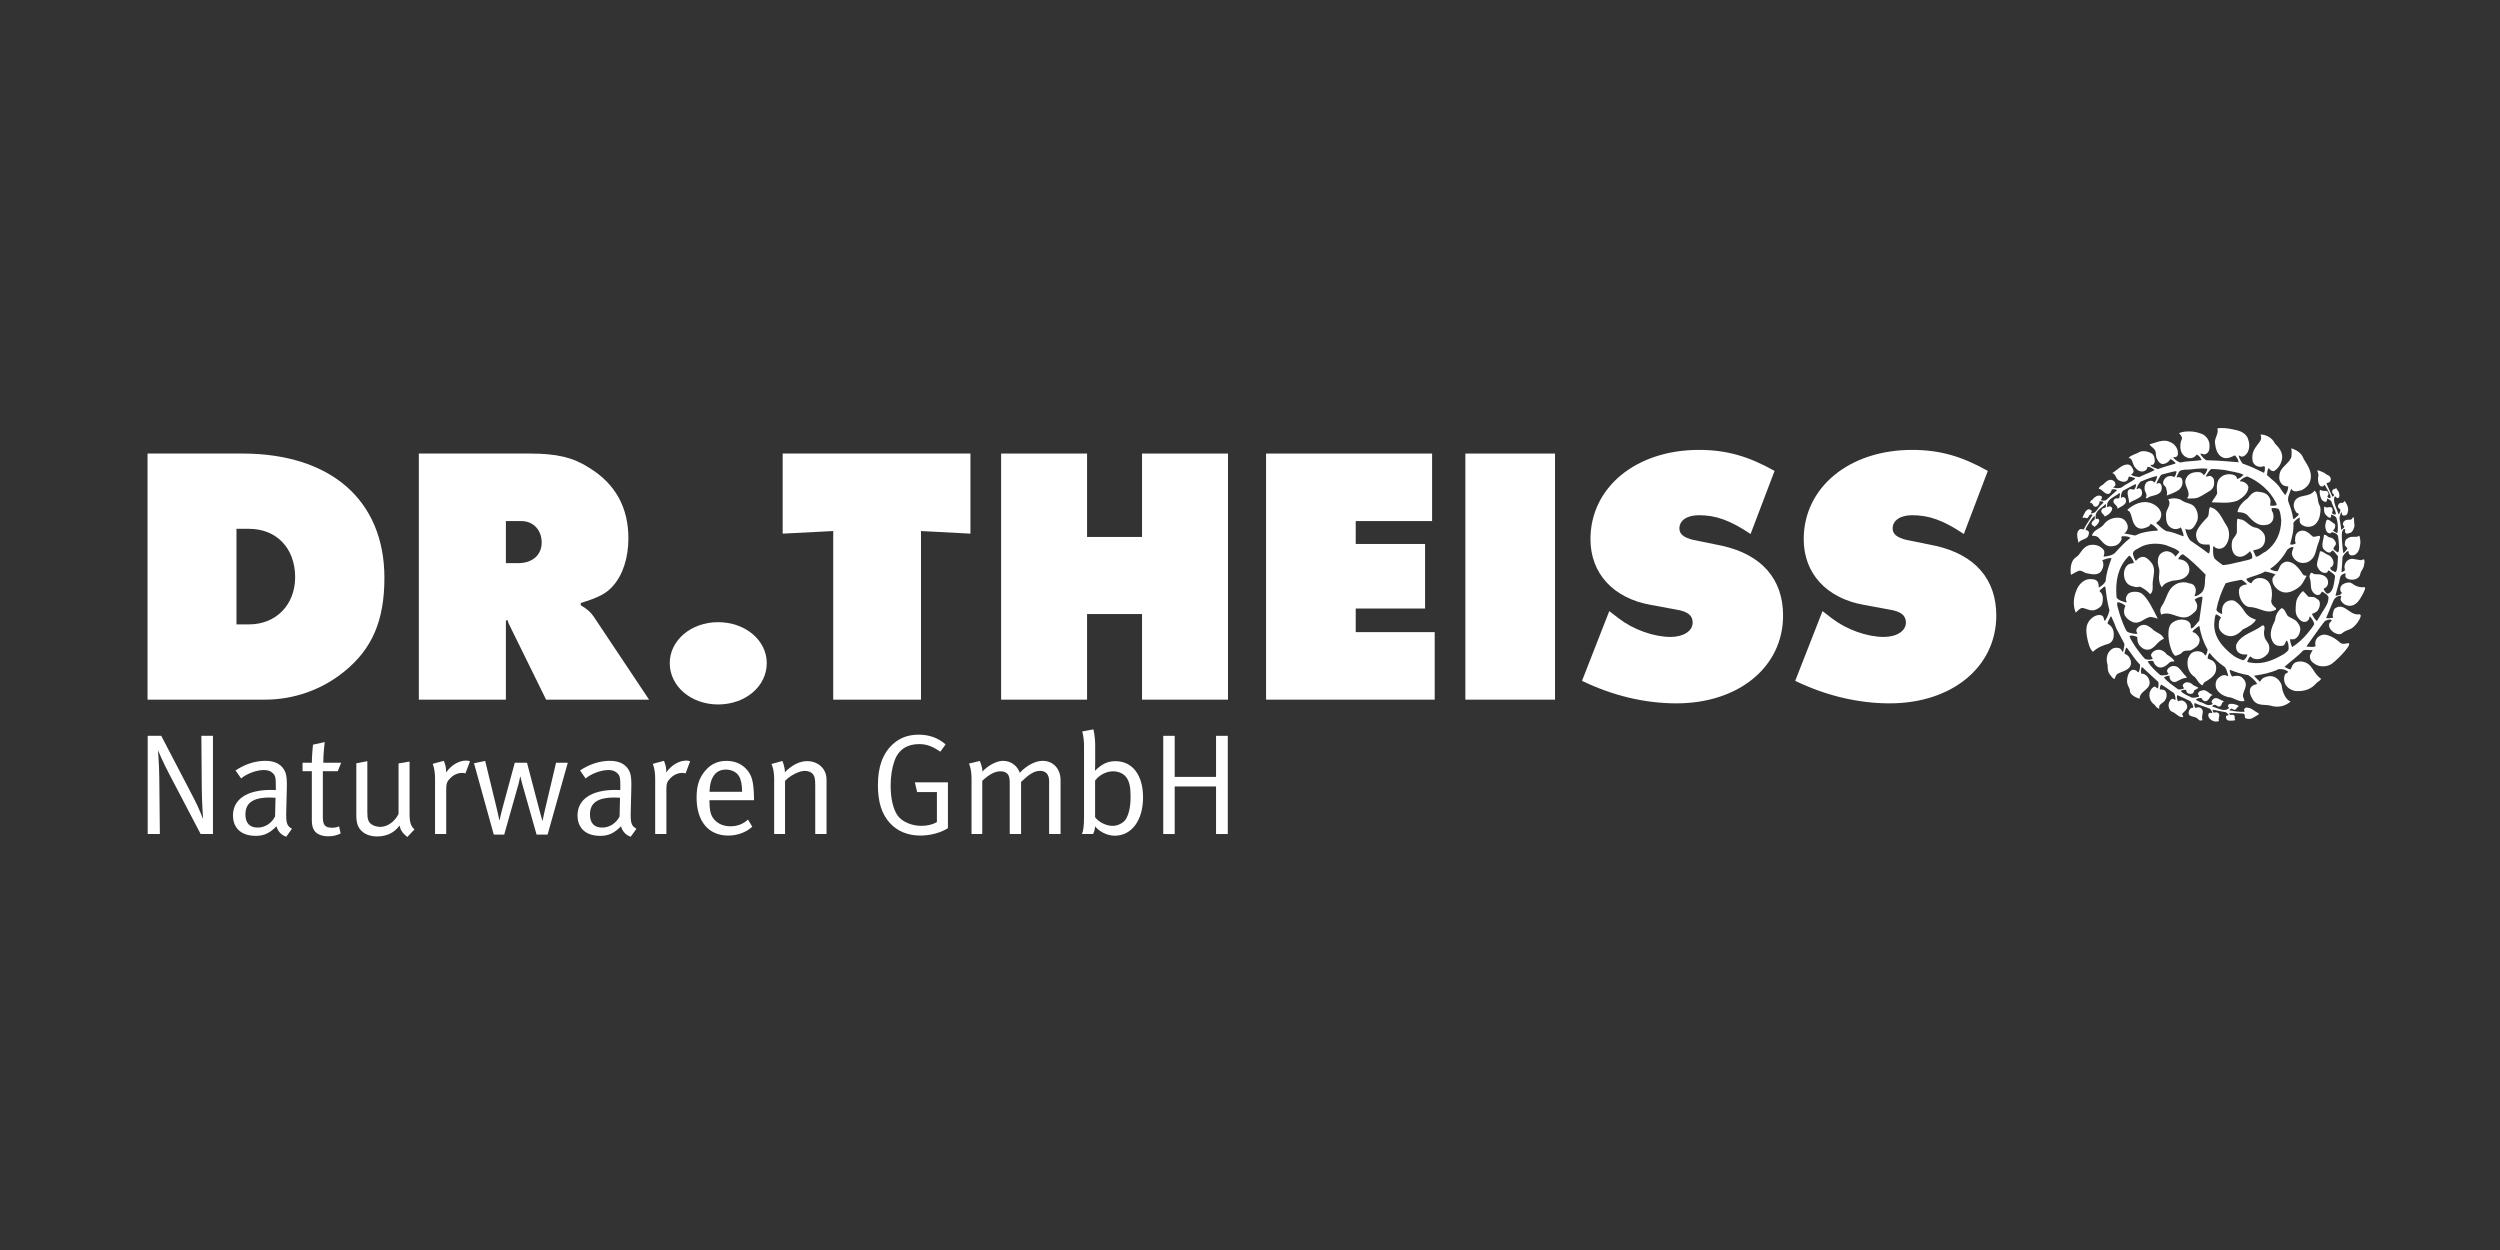 <?xml version="1.0" encoding="UTF-8" standalone="no"?>
<!DOCTYPE svg PUBLIC "-//W3C//DTD SVG 1.1//EN" "http://www.w3.org/Graphics/SVG/1.1/DTD/svg11.dtd">
<svg width="100%" height="100%" viewBox="0 0 300 150" version="1.1" xmlns="http://www.w3.org/2000/svg" xmlns:xlink="http://www.w3.org/1999/xlink" xml:space="preserve" xmlns:serif="http://www.serif.com/" style="fill-rule:evenodd;clip-rule:evenodd;stroke-linejoin:round;stroke-miterlimit:2;">
    <rect x="0" y="0" width="300" height="150" fill="#333333" stroke="none"/>
    <g transform="matrix(1.385,0,0,1.385,-2090.26,-2589.9)">
        <g transform="matrix(4.167,0,0,4.167,0,0)">
            <path d="M365.25,463.303L367.69,463.303C368.296,463.303 368.879,463.096 369.347,462.713C369.922,462.245 370.175,461.654 370.175,460.772C370.175,459.161 369.063,458.186 367.222,458.186L365.25,458.186L365.25,463.303ZM367.099,461.738L367.099,459.751L367.36,459.751C367.935,459.751 368.319,460.158 368.319,460.756C368.319,461.332 367.92,461.738 367.36,461.738L367.099,461.738Z" style="fill:white;fill-rule:nonzero;"/>
        </g>
        <g transform="matrix(4.167,0,0,4.167,0,0)">
            <path d="M370.891,463.303L372.701,463.303L372.701,461.662L372.732,461.646C372.755,461.715 372.762,461.731 372.801,461.807L373.537,463.303L375.678,463.303L374.527,461.577C374.465,461.485 374.404,461.431 374.258,461.339L374.258,461.293C374.611,461.186 374.795,461.094 374.926,460.94C375.133,460.71 375.248,460.35 375.248,459.951C375.248,459.306 374.979,458.815 374.427,458.478C374.09,458.263 373.752,458.186 373.2,458.186L370.891,458.186L370.891,463.303ZM372.701,460.465L372.701,459.59L373.023,459.59C373.269,459.59 373.445,459.774 373.445,460.035C373.445,460.296 373.253,460.465 372.954,460.465L372.701,460.465Z" style="fill:white;fill-rule:nonzero;"/>
        </g>
        <g transform="matrix(4.167,0,0,4.167,0,0)">
            <path d="M377.113,461.692C376.553,461.692 376.108,462.068 376.108,462.544C376.108,463.027 376.553,463.403 377.113,463.403C377.68,463.403 378.125,463.027 378.125,462.544C378.125,462.068 377.68,461.692 377.113,461.692Z" style="fill:white;fill-rule:nonzero;"/>
        </g>
        <g transform="matrix(4.167,0,0,4.167,0,0)">
            <path d="M379.507,463.303L381.332,463.303L381.332,459.797L382.36,459.851L382.36,458.186L378.456,458.186L378.456,459.851L379.507,459.797L379.507,463.303Z" style="fill:white;fill-rule:nonzero;"/>
        </g>
        <g transform="matrix(4.167,0,0,4.167,0,0)">
            <path d="M382.998,463.303L384.785,463.303L384.785,461.523L385.928,461.523L385.928,463.303L387.715,463.303L387.715,458.186L385.928,458.186L385.928,459.92L384.785,459.92L384.785,458.186L382.998,458.186L382.998,463.303Z" style="fill:white;fill-rule:nonzero;"/>
        </g>
        <g transform="matrix(4.167,0,0,4.167,0,0)">
            <path d="M388.507,463.303L392.013,463.303L392.013,461.899L390.371,461.899L390.371,461.408L391.813,461.408L391.813,460.066L390.371,460.066L390.371,459.59L391.959,459.59L391.959,458.186L388.507,458.186L388.507,463.303Z" style="fill:white;fill-rule:nonzero;"/>
        </g>
        <g transform="matrix(4.167,0,0,4.167,0,0)">
            <rect x="392.651" y="458.186" width="1.864" height="5.117" style="fill:white;fill-rule:nonzero;"/>
        </g>
        <g transform="matrix(4.167,0,0,4.167,0,0)">
            <path d="M395.076,462.912C395.712,463.219 396.38,463.38 397.039,463.38C398.336,463.38 399.257,462.62 399.257,461.554C399.257,460.795 398.811,460.288 397.991,460.104L397.392,459.982C397.193,459.936 397.101,459.859 397.101,459.744C397.101,459.575 397.262,459.468 397.507,459.468C397.86,459.468 398.159,459.575 398.581,459.859L399.08,458.547C398.535,458.24 398.075,458.11 397.507,458.11C396.196,458.11 395.252,458.892 395.252,459.966C395.252,460.68 395.728,461.194 396.503,461.332L397.039,461.431C397.277,461.47 397.377,461.554 397.377,461.7C397.377,461.876 397.185,461.999 396.917,461.999C396.571,461.999 396.142,461.846 395.843,461.616L395.643,461.462L395.076,462.912Z" style="fill:white;fill-rule:nonzero;"/>
        </g>
        <g transform="matrix(4.167,0,0,4.167,0,0)">
            <path d="M399.509,462.912C400.146,463.219 400.814,463.38 401.473,463.38C402.77,463.38 403.69,462.62 403.69,461.554C403.69,460.795 403.245,460.288 402.425,460.104L401.826,459.982C401.627,459.936 401.535,459.859 401.535,459.744C401.535,459.575 401.696,459.468 401.941,459.468C402.294,459.468 402.593,459.575 403.015,459.859L403.514,458.547C402.969,458.24 402.509,458.11 401.941,458.11C400.629,458.11 399.686,458.892 399.686,459.966C399.686,460.68 400.161,461.194 400.936,461.332L401.473,461.431C401.711,461.47 401.811,461.554 401.811,461.7C401.811,461.876 401.619,461.999 401.35,461.999C401.005,461.999 400.576,461.846 400.277,461.616L400.077,461.462L399.509,462.912Z" style="fill:white;fill-rule:nonzero;"/>
        </g>
        <g transform="matrix(4.167,0,0,4.167,0,0)">
            <path d="M411.258,460.694C411.247,460.764 411.168,460.807 411.099,460.808C411.041,460.81 410.979,460.8 410.951,460.749C410.935,460.72 410.982,460.664 410.925,460.682C410.824,460.712 410.837,460.797 410.818,460.864C410.788,460.971 410.766,461.042 410.745,461.132C410.739,461.158 410.792,461.132 410.814,461.129C410.839,461.125 410.859,461.113 410.872,461.087C410.879,461.071 410.852,461.06 410.847,461.044C410.832,460.998 410.847,460.935 410.898,460.904C410.936,460.88 410.977,460.869 411.024,460.867C411.077,460.865 411.116,460.914 411.163,460.935C411.213,460.957 411.279,460.973 411.336,460.964C411.395,460.955 411.324,461.084 411.296,461.134C411.246,461.224 411.183,461.332 411.071,461.349C410.981,461.363 410.901,461.32 410.856,461.243C410.841,461.217 410.856,461.19 410.861,461.164C410.871,461.112 410.739,461.166 410.717,461.217C410.704,461.222 410.606,461.475 410.551,461.599C410.542,461.619 410.577,461.605 410.589,461.612L410.691,461.6C410.703,461.579 410.676,461.566 410.683,461.543C410.7,461.487 410.693,461.429 410.745,461.397C410.933,461.285 411.036,461.555 411.23,461.529C411.338,461.515 411.187,461.755 411.081,461.819C411.021,461.855 410.946,461.865 410.889,461.917C410.829,461.972 410.729,461.928 410.674,461.879C410.625,461.836 410.599,461.784 410.613,461.723C410.619,461.698 410.651,461.685 410.66,461.663C410.679,461.614 410.543,461.643 410.513,461.68C410.423,461.792 410.264,462.025 410.139,462.195L410.171,462.203C410.225,462.202 410.282,462.217 410.329,462.191C410.319,462.15 410.319,462.096 410.338,462.058C410.379,461.975 410.478,461.931 410.575,461.961C410.675,461.991 410.762,462.047 410.842,462.12C410.876,462.151 410.936,462.144 410.984,462.132C411.149,462.091 410.816,462.446 410.669,462.555C410.576,462.624 410.41,462.63 410.315,462.562C410.258,462.522 410.216,462.496 410.211,462.408C410.208,462.35 410.258,462.309 410.267,462.271C410.199,462.283 410.128,462.252 410.067,462.283C409.955,462.408 409.802,462.512 409.683,462.621C409.723,462.645 409.764,462.666 409.811,462.676C409.835,462.621 409.854,462.548 409.922,462.524C410.027,462.487 410.15,462.519 410.225,462.607C410.296,462.692 410.331,462.793 410.443,462.869C410.421,462.919 410.366,462.929 410.333,462.973C410.232,463.087 410.093,463.132 409.937,463.125C409.841,463.121 409.738,463.065 409.693,462.968C409.667,462.912 409.667,462.832 409.693,462.777C409.71,462.749 409.75,462.754 409.759,462.721C409.704,462.678 409.636,462.661 409.561,462.669C409.404,462.744 409.229,462.78 409.05,462.805C409.083,462.851 409.13,462.888 409.171,462.931C409.19,462.907 409.208,462.877 409.236,462.855C409.302,462.818 409.392,462.799 409.466,462.829C409.554,462.864 409.622,462.954 409.631,463.047C409.639,463.134 409.706,463.308 409.809,463.342C409.709,463.432 409.567,463.47 409.428,463.437C409.298,463.387 409.118,463.459 409.021,463.295C408.983,463.232 408.948,463.163 408.967,463.084C408.976,463.044 409.01,463.014 409.047,462.999C409.067,462.987 409.092,462.988 409.113,462.978C409.078,462.902 408.996,462.841 408.929,462.793C408.797,462.772 408.672,462.734 408.551,462.683C408.541,462.695 408.542,462.716 408.549,462.728C408.563,462.76 408.568,462.796 408.596,462.822C408.659,462.803 408.74,462.798 408.794,462.836C408.854,462.886 408.894,462.954 408.873,463.033C408.861,463.103 408.813,463.162 408.82,463.233L408.851,463.331C408.719,463.363 408.632,463.252 408.509,463.25C408.416,463.226 408.321,463.174 408.27,463.082C408.239,463.018 408.244,462.924 408.291,462.87C408.334,462.825 408.383,462.786 408.451,462.794C408.473,462.796 408.497,462.822 408.513,462.806C408.492,462.742 408.485,462.675 408.437,462.621C408.319,462.543 408.211,462.442 408.125,462.33C408.097,462.363 408.085,462.404 408.085,462.449C408.121,462.468 408.163,462.474 408.196,462.501C408.257,462.548 408.272,462.623 408.258,462.699C408.237,462.812 408.115,462.885 408.023,462.938C408.001,462.951 407.979,463.006 407.979,463.006C407.899,462.976 407.872,462.886 407.815,462.832C407.686,462.749 407.646,462.602 407.674,462.455C407.699,462.399 407.728,462.335 407.792,462.312C407.858,462.285 407.946,462.293 408,462.34C408.021,462.352 408.016,462.382 408.042,462.385C408.071,462.351 408.076,462.307 408.085,462.266C408,462.115 407.941,461.952 407.915,461.777C407.903,461.765 407.893,461.782 407.882,461.786C407.844,461.819 407.799,461.839 407.771,461.883C407.773,461.912 407.815,461.904 407.832,461.923C407.886,461.969 407.936,462.027 407.913,462.101C407.901,462.186 407.815,462.231 407.749,462.271C407.692,462.297 407.612,462.266 407.563,462.312C407.525,462.363 407.47,462.373 407.418,462.392C407.385,462.384 407.373,462.349 407.355,462.325C407.277,462.163 407.239,461.906 407.296,461.772C407.336,461.68 407.466,461.636 407.544,461.638C407.612,461.64 407.697,461.657 407.728,461.735L407.738,461.819C407.759,461.829 407.776,461.805 407.794,461.794L407.91,461.661C407.929,461.514 407.95,461.368 407.972,461.224C407.971,461.203 407.988,461.17 407.965,461.16C407.908,461.169 407.854,461.19 407.813,461.224C407.846,461.273 407.88,461.326 407.863,461.391C407.861,461.453 407.802,461.491 407.759,461.528C407.541,461.715 407.347,461.434 407.118,461.534C407.09,461.469 407.096,461.405 407.126,461.364C407.24,461.211 407.239,460.987 407.451,460.89C407.523,460.857 407.626,460.852 407.699,460.885C407.733,460.886 407.764,460.897 407.792,460.919C407.856,460.985 407.846,461.073 407.809,461.148C407.872,461.155 407.924,461.108 407.969,461.068C408.05,460.963 408.017,460.826 408.043,460.704C407.894,460.554 407.74,460.399 407.574,460.281C407.522,460.287 407.487,460.339 407.473,460.384C407.561,460.384 407.652,460.425 407.686,460.51C407.714,460.574 407.711,460.659 407.664,460.713C407.588,460.81 407.471,460.817 407.359,460.829C407.274,460.852 407.177,460.881 407.134,460.968C407.097,460.924 407.082,460.867 407.075,460.808C407.064,460.72 407.101,460.633 407.066,460.547C407.04,460.458 407.038,460.347 407.099,460.275C407.151,460.229 407.22,460.2 407.29,460.228C407.343,460.243 407.388,460.285 407.416,460.328L407.497,460.235C407.48,460.2 407.439,460.19 407.409,460.167L407.22,460.091C407.052,460.042 406.832,460.048 406.683,460.134C406.629,460.174 406.508,460.198 406.536,460.295C406.551,460.337 406.562,460.384 406.593,460.417C406.638,460.361 406.702,460.321 406.776,460.339C406.834,460.361 406.884,460.415 406.922,460.465C407.018,460.592 406.943,460.756 406.941,460.898C406.943,460.99 406.951,461.063 406.889,461.11C406.834,461.044 406.759,460.994 406.686,460.957C406.65,460.949 406.633,460.972 406.584,460.961C406.47,460.935 406.419,460.916 406.374,460.826C406.333,460.741 406.335,460.634 406.376,460.56C406.423,460.476 406.477,460.472 406.544,460.465C406.557,460.446 406.539,460.424 406.532,460.405C406.515,460.372 406.494,460.337 406.465,460.311L406.449,460.313C406.217,460.54 406.161,460.852 406.191,461.179C406.239,461.247 406.319,461.259 406.39,461.283C406.416,461.264 406.378,461.24 406.385,461.214C406.385,461.174 406.402,461.139 406.426,461.108C406.472,461.051 406.637,461.039 406.718,461.099C406.836,461.189 406.955,461.43 407.047,461.619C407.047,461.619 406.901,461.566 406.865,461.59C406.752,461.623 406.659,461.741 406.53,461.69C406.45,461.659 406.354,461.585 406.347,461.493C406.343,461.444 406.354,461.394 406.376,461.351C406.328,461.311 406.272,461.281 406.21,461.276C406.199,461.3 406.201,461.335 406.208,461.359C406.257,461.54 406.312,461.718 406.401,461.881C406.444,461.914 406.496,461.921 406.548,461.931C406.574,461.93 406.603,461.943 406.626,461.928C406.61,461.904 406.595,461.876 406.605,461.848C406.624,461.798 406.683,461.755 406.74,461.748C406.816,461.738 406.903,461.8 406.969,461.865C407.031,461.912 407.147,461.945 407.175,462.039C407.035,462.079 406.981,462.269 406.827,462.264C406.754,462.261 406.695,462.215 406.655,462.156C406.625,462.111 406.622,462.051 406.621,462.001C406.572,461.98 406.513,461.957 406.458,461.98C406.485,462.063 406.543,462.134 406.588,462.212C406.65,462.295 406.711,462.385 406.787,462.46C406.83,462.472 406.905,462.482 406.943,462.451C406.934,462.422 406.899,462.401 406.91,462.366C406.925,462.317 406.972,462.287 407.014,462.273C407.096,462.244 407.187,462.293 407.238,462.366C407.295,462.399 407.364,462.441 407.395,462.507C407.366,462.514 407.324,462.503 407.3,462.524C407.243,462.579 407.182,462.634 407.102,462.635C407.049,462.635 406.978,462.586 406.953,462.5C406.917,462.494 406.87,462.494 406.837,462.507C406.901,462.616 406.998,462.704 407.097,462.791C407.134,462.808 407.175,462.791 407.217,462.793C407.236,462.784 407.26,462.782 407.272,462.765C407.257,462.746 407.234,462.723 407.243,462.694C407.251,462.65 407.3,462.623 407.336,462.607C407.385,462.597 407.43,462.604 407.468,462.63C407.537,462.689 407.574,462.763 407.643,462.827C407.648,462.834 407.648,462.845 407.645,462.853C407.549,462.842 407.439,462.949 407.385,462.938C407.337,462.928 407.305,462.895 407.296,462.853C407.284,462.838 407.309,462.813 407.283,462.806C407.241,462.805 407.208,462.822 407.175,462.839C407.248,462.938 407.367,463.007 407.471,463.089C407.513,463.098 407.558,463.085 407.594,463.068C407.593,463.052 407.575,463.044 407.572,463.03C407.555,462.992 407.593,462.962 407.619,462.95C407.667,462.927 407.745,462.954 407.783,463C407.818,463.021 407.858,463.032 407.893,463.056C407.867,463.082 407.828,463.092 407.801,463.117C407.799,463.141 407.79,463.17 407.763,463.177C407.731,463.188 407.693,463.184 407.667,463.165C407.636,463.148 407.652,463.106 407.622,463.098C407.591,463.103 407.537,463.092 407.532,463.134C407.6,463.195 407.681,463.222 407.759,463.262C407.804,463.266 407.853,463.257 407.896,463.245C407.924,463.219 407.882,463.205 407.884,463.186C407.891,463.137 407.915,463.126 407.981,463.108C408.048,463.09 408.118,463.175 408.187,463.207C408.113,463.231 408.116,463.347 408.023,463.335C407.983,463.326 407.972,463.29 407.951,463.266C407.913,463.271 407.868,463.269 407.842,463.3C407.863,463.331 407.906,463.337 407.938,463.356C408.005,463.366 408.054,463.428 408.128,463.415C408.152,463.413 408.178,463.409 408.191,463.39C408.194,463.38 408.182,463.38 408.177,463.375C408.152,463.338 408.184,463.305 408.21,463.285C408.271,463.236 408.355,463.321 408.43,463.338C408.378,463.347 408.385,463.409 408.35,463.437C408.288,463.482 408.257,463.368 408.191,463.427C408.184,463.432 408.173,463.444 408.187,463.449C408.295,463.475 408.428,463.572 408.532,463.477C408.527,463.458 408.497,463.449 408.508,463.427C408.511,463.413 408.523,463.399 408.537,463.394C408.61,463.38 408.679,463.403 408.738,463.437C408.686,463.451 408.683,463.538 408.617,463.508C408.603,463.501 408.589,463.479 408.572,463.493C408.56,463.501 408.539,463.505 408.539,463.524C408.632,463.545 408.74,463.56 408.84,463.555C408.871,463.554 408.828,463.511 408.849,463.493C408.873,463.473 408.871,463.459 408.939,463.474C409.018,463.49 409.078,463.559 409.151,463.591C409.151,463.611 409.128,463.621 409.113,463.63C409.04,463.668 408.988,463.733 408.873,463.69C408.841,463.678 408.881,463.62 408.83,463.593C408.735,463.586 408.632,463.579 408.539,463.583C408.523,463.597 408.548,463.607 408.551,463.619C408.568,463.628 408.584,463.612 408.603,463.616C408.62,463.621 408.645,463.626 408.646,463.649C408.65,463.676 408.638,463.701 408.657,463.721C408.653,463.735 408.638,463.734 408.626,463.737C408.574,463.739 408.497,463.758 408.471,463.697C408.468,463.68 408.463,463.661 408.468,463.643C408.48,463.621 408.539,463.645 408.513,463.607L408.466,463.565C408.374,463.548 408.281,463.532 408.194,463.513C408.178,463.534 408.203,463.555 408.211,463.574C408.236,463.574 408.262,463.557 408.288,463.571C408.373,463.611 408.288,463.69 408.322,463.749C408.251,463.768 408.189,463.76 408.125,463.695C408.101,463.671 408.074,463.592 408.133,463.576C408.152,463.571 408.168,463.597 408.18,463.578C408.178,463.545 408.154,463.522 408.137,463.494C408.038,463.449 407.929,463.427 407.83,463.378C407.822,463.376 407.808,463.376 407.806,463.389C407.804,463.425 407.815,463.456 407.837,463.48C407.86,463.46 407.894,463.458 407.924,463.467C407.953,463.475 407.971,463.505 407.983,463.532C407.991,463.598 407.95,463.664 407.979,463.726C407.957,463.739 407.921,463.746 407.896,463.72C407.828,463.62 407.655,463.692 407.695,463.541C407.704,463.505 407.746,463.459 407.782,463.474C407.796,463.449 407.773,463.423 407.769,463.399L407.726,463.335C407.64,463.29 407.549,463.25 407.461,463.212C407.454,463.208 407.449,463.219 407.447,463.222C407.444,463.266 407.447,463.305 407.471,463.337C407.497,463.321 407.534,463.318 407.563,463.323C407.617,463.34 407.659,463.392 407.66,463.449C407.662,463.515 407.591,463.55 407.556,463.598C407.544,463.626 407.613,463.668 407.551,463.666C407.463,463.659 407.437,463.586 407.328,463.546C407.311,463.54 407.265,463.481 407.274,463.397C407.279,463.351 407.32,463.279 407.364,463.286C407.385,463.29 407.4,463.321 407.419,463.3C407.414,463.252 407.409,463.205 407.385,463.167C407.295,463.111 407.211,463.039 407.12,462.99C407.094,463.011 407.095,463.052 407.087,463.085C407.107,463.101 407.142,463.087 407.166,463.098C407.187,463.104 407.211,463.122 407.22,463.146C407.244,463.201 407.232,463.274 407.196,463.321C407.158,463.378 407.047,463.401 407.083,463.491C407.04,463.486 407.007,463.449 406.984,463.411C406.905,463.361 406.865,463.271 406.875,463.177C406.884,463.118 406.92,463.056 406.978,463.033C407.011,463.021 407.036,463.103 407.057,463.051C407.061,463.013 407.071,462.969 407.057,462.933C406.946,462.834 406.83,462.725 406.724,462.626C406.709,462.624 406.712,462.642 406.707,462.65C406.7,462.685 406.686,462.735 406.712,462.765C406.761,462.758 406.801,462.789 406.832,462.825C406.875,462.876 406.899,462.966 406.856,463.03C406.796,463.12 406.669,463.16 406.669,463.285C406.588,463.257 406.469,463.202 406.468,463.117C406.468,463.048 406.394,463.008 406.411,462.874C406.429,462.735 406.5,462.641 406.6,462.699C406.62,462.711 406.624,462.734 406.648,462.735C406.676,462.69 406.68,462.63 406.68,462.576C406.57,462.467 406.497,462.342 406.407,462.226C406.395,462.214 406.385,462.233 406.381,462.243L406.354,462.344C406.376,462.361 406.413,462.371 406.437,462.399C406.47,462.439 406.494,462.493 406.492,462.553C406.47,462.697 406.31,462.709 406.212,462.766C406.172,462.794 406.166,462.839 406.147,462.877C406.111,462.86 406.082,462.82 406.057,462.787C406.009,462.732 406.004,462.656 406.005,462.583C405.971,462.477 405.979,462.345 406.069,462.271C406.114,462.226 406.18,462.213 406.243,462.231C406.297,462.247 406.299,462.301 406.314,462.306C406.317,462.302 406.325,462.316 406.333,462.288C406.336,462.236 406.364,462.184 406.349,462.132L406.189,461.829C406.156,461.742 406.122,461.656 406.08,461.571C406.064,461.571 406.059,461.588 406.054,461.599C406.042,461.642 406,461.678 406.007,461.727C406.094,461.767 406.135,461.855 406.132,461.945C406.135,462.027 406.106,462.108 406.026,462.141C405.907,462.172 405.789,462.221 405.699,462.309C405.659,462.267 405.637,462.229 405.615,462.158C405.522,461.851 405.579,461.739 405.595,461.709C405.64,461.624 405.726,461.552 405.82,461.543C405.86,461.539 405.912,461.555 405.922,461.602C405.934,461.621 405.92,461.664 405.953,461.659C405.997,461.592 406.028,461.521 406.043,461.443C405.998,461.288 405.978,461.125 405.959,460.963C405.948,460.945 405.931,460.956 405.92,460.963C405.896,460.995 405.846,461.009 405.837,461.051C405.915,461.105 405.914,461.212 405.896,461.297C405.882,461.366 405.816,461.408 405.758,461.432C405.664,461.471 405.596,461.423 405.494,461.397C405.442,461.386 405.386,461.453 405.343,461.493C405.334,461.479 405.324,461.437 405.317,461.415C405.281,461.264 405.314,461.112 405.378,460.983C405.428,460.884 405.527,460.796 405.641,460.796C405.704,460.796 405.777,460.8 405.808,460.871C405.811,460.902 405.827,460.93 405.818,460.964C405.829,460.976 405.839,460.961 405.848,460.957C405.895,460.928 405.939,460.888 405.964,460.838C405.978,460.666 406.03,460.514 406.087,460.361C406.023,460.354 405.959,460.379 405.893,460.405C405.936,460.476 405.915,460.569 405.87,460.632C405.797,460.736 405.65,460.689 405.553,460.671C405.499,460.654 405.453,460.6 405.39,460.63C405.34,460.654 405.291,460.68 405.243,460.708C405.22,460.571 405.246,460.402 405.345,460.344C405.449,460.282 405.471,460.127 405.633,460.089C405.749,460.067 405.863,460.103 405.931,460.202C405.945,460.243 405.931,460.29 405.922,460.33C406.007,460.318 406.094,460.311 406.16,460.25C406.26,460.139 406.364,460.027 406.48,459.938C406.432,459.904 406.362,459.902 406.298,459.907C406.281,459.93 406.304,459.952 406.293,459.976C406.243,460.091 406.151,460.119 406.049,460.113C405.943,460.105 405.875,459.994 405.804,459.923C405.77,459.9 405.728,459.895 405.685,459.895C405.674,459.888 405.683,459.872 405.69,459.864C405.739,459.76 405.853,459.748 405.919,459.668C405.993,459.562 406.116,459.51 406.245,459.521C406.297,459.526 406.341,459.547 406.376,459.59C406.415,459.639 406.44,459.708 406.413,459.77C406.401,459.8 406.378,459.829 406.349,459.845C406.414,459.86 406.499,459.876 406.574,459.89C406.619,459.879 406.659,459.848 406.704,459.84C406.811,459.807 406.926,459.796 407.042,459.788C407.056,459.781 407.042,459.768 407.04,459.76C407.002,459.715 406.955,459.666 406.899,459.647C406.877,459.711 406.811,459.723 406.759,459.739C406.693,459.76 406.629,459.741 406.586,459.692C406.514,459.612 406.515,459.495 406.468,459.403C406.452,459.382 406.425,459.377 406.416,459.354C406.553,459.235 406.738,459.146 406.926,459.224C407.016,459.262 407.114,459.344 407.12,459.448C407.121,459.485 407.112,459.515 407.097,459.547C407.078,459.588 407.033,459.602 407.014,459.632C407.082,459.691 407.149,459.763 407.229,459.8C407.355,459.814 407.465,459.866 407.581,459.907C407.591,459.883 407.575,459.853 407.57,459.829C407.555,459.791 407.548,459.751 407.522,459.72C407.489,459.756 407.44,459.755 407.395,459.755C407.326,459.744 407.258,459.692 407.239,459.623C407.217,459.571 407.222,459.507 407.218,459.448C407.222,459.339 407.343,459.25 407.265,459.138C407.359,459.103 407.487,459.11 407.565,459.172C407.648,459.228 407.763,459.214 407.825,459.313C407.877,459.389 407.898,459.495 407.867,459.588C407.835,459.652 407.802,459.736 407.728,459.765C407.692,459.772 407.648,459.77 407.619,459.749C407.634,459.831 407.667,459.921 407.719,459.99C407.841,460.077 407.965,460.155 408.083,460.25C408.094,460.254 408.109,460.271 408.118,460.254C408.135,460.198 408.14,460.132 408.123,460.077C408.047,460.079 407.941,460.091 407.887,460.015C407.842,459.95 407.83,459.86 407.863,459.789C407.912,459.684 408,459.597 408.08,459.51C408.126,459.46 408.095,459.363 408.133,459.301C408.319,459.337 408.383,459.545 408.477,459.682C408.557,459.799 408.548,459.996 408.447,460.11C408.404,460.159 408.324,460.183 408.26,460.15C408.236,460.152 408.213,460.079 408.199,460.132C408.198,460.212 408.189,460.304 408.23,460.37C408.281,460.424 408.343,460.46 408.399,460.505C408.53,460.5 408.645,460.458 408.768,460.436C408.846,460.41 408.936,460.408 409.009,460.365C409.021,460.314 409.002,460.262 408.969,460.223C408.948,460.214 408.948,460.243 408.932,460.25C408.866,460.306 408.788,460.356 408.698,460.32C408.555,460.263 408.581,460.035 408.6,459.989C408.625,459.927 408.691,459.883 408.693,459.81C408.695,459.72 408.688,459.637 408.7,459.548C408.721,459.531 408.74,459.552 408.761,459.554C408.889,459.564 408.939,459.71 409.099,459.73C409.148,459.737 409.264,459.826 409.276,459.909C409.289,459.997 409.271,460.106 409.165,460.16C409.12,460.183 409.071,460.186 409.029,460.203C409.054,460.243 409.067,460.29 409.09,460.332C409.168,460.32 409.222,460.252 409.293,460.224C409.509,460.067 409.612,459.833 409.615,459.573C409.603,459.496 409.603,459.415 409.568,459.349C409.529,459.313 409.463,459.318 409.414,459.321C409.416,459.356 409.414,459.38 409.438,459.408C409.461,459.465 409.463,459.548 409.423,459.599C409.376,459.67 409.298,459.675 409.225,459.675C409.09,459.666 408.991,459.555 408.903,459.458C408.851,459.418 408.787,459.406 408.719,459.405C408.707,459.401 408.704,459.384 408.711,459.375C408.738,459.271 408.828,459.178 408.919,459.115C408.974,459.046 409.042,458.961 409.142,458.98C409.271,458.997 409.326,459.023 409.373,459.107C409.405,459.165 409.388,459.212 409.385,459.266C409.426,459.276 409.477,459.273 409.516,459.259C409.529,459.238 409.506,459.219 409.501,459.2C409.385,458.964 409.147,458.76 408.911,458.663C408.861,458.668 408.823,458.698 408.783,458.725C408.778,458.739 408.756,458.743 408.757,458.76C408.773,458.772 408.792,458.762 408.811,458.769C408.863,458.782 408.922,458.827 408.932,458.885C408.929,459.015 408.801,459.117 408.695,459.169C408.523,459.23 408.34,459.202 408.17,459.2C408.201,459.131 408.287,459.048 408.282,459.001C408.272,458.893 408.26,458.744 408.371,458.668C408.437,458.614 408.537,458.604 408.62,458.628C408.658,458.639 408.693,458.666 408.697,458.715C408.754,458.701 408.799,458.665 408.83,458.625C408.711,458.571 408.574,458.561 408.447,458.529C408.352,458.519 408.251,458.505 408.156,458.509C408.104,458.552 408.078,458.606 408.045,458.658C408.08,458.677 408.121,458.631 408.165,458.663C408.204,458.692 408.218,458.707 408.22,458.782C408.224,458.903 408.165,458.945 408.066,459.001C407.992,459.042 407.924,459.096 407.841,459.113C407.785,459.125 407.724,459.115 407.671,459.122C407.648,459.101 407.685,459.086 407.686,459.065C407.711,458.926 407.56,458.822 407.646,458.685C407.7,458.58 407.823,458.564 407.929,458.575C407.96,458.587 407.988,458.607 408.002,458.637C408.043,458.606 408.069,458.552 408.081,458.503C407.919,458.479 407.771,458.523 407.608,458.521C407.561,458.531 407.501,458.528 407.48,458.585C407.465,458.616 407.447,458.646 407.44,458.678C407.452,458.691 407.468,458.673 407.484,458.675C407.548,458.682 407.559,458.721 407.562,458.769C407.567,458.851 407.529,458.902 407.489,458.94C407.419,458.99 407.314,459.03 407.234,459.058C407.251,459.003 407.235,458.96 407.221,458.903C407.208,458.853 407.161,458.858 407.159,458.795C407.158,458.734 407.218,458.665 407.284,458.656C407.319,458.649 407.359,458.656 407.388,458.675C407.421,458.649 407.428,458.602 407.439,458.562C407.419,458.543 407.39,458.562 407.366,458.562L407.137,458.621C407.094,458.637 407.088,458.684 407.064,458.715C407.049,458.744 407.031,458.774 407.023,458.808C407.043,458.822 407.062,458.789 407.088,458.803C407.14,458.831 407.139,458.916 407.116,458.971C407.049,459.072 406.919,459.044 406.832,459.112C406.822,459.113 406.803,459.119 406.797,459.107C406.849,459.037 406.766,458.982 406.773,458.909C406.77,458.864 406.784,458.826 406.808,458.791C406.842,458.758 406.896,458.739 406.943,458.76C406.959,458.767 406.967,458.793 406.984,458.784C407.011,458.744 407.035,458.696 407.03,458.652C406.91,458.68 406.797,458.724 406.688,458.772C406.65,458.817 406.615,458.866 406.607,458.923C406.624,458.932 406.638,458.906 406.657,458.907C406.683,458.911 406.707,458.93 406.714,458.956C406.724,458.994 406.726,459.044 406.699,459.074C406.629,459.136 406.524,459.165 406.452,459.214C406.452,459.101 406.367,458.954 406.475,458.926C406.517,458.916 406.547,458.966 406.574,458.909C406.591,458.888 406.591,458.859 406.598,458.833C406.591,458.817 406.574,458.826 406.565,458.831L406.329,458.956C406.286,458.994 406.281,459.058 406.283,459.11C406.302,459.1 406.313,459.08 406.347,459.096C406.389,459.116 406.383,459.143 406.388,459.172C406.392,459.217 406.349,459.249 406.316,459.273L406.21,459.332C406.218,459.273 406.146,459.25 406.128,459.198C406.123,459.176 406.127,459.154 406.147,459.136C406.202,459.086 406.253,459.155 406.253,459.079C406.258,459.056 406.27,459.022 406.251,459.006C406.161,459.087 405.979,459.129 405.995,459.283C405.995,459.292 405.997,459.297 406.002,459.302C406.024,459.297 406.043,459.273 406.069,459.288C406.085,459.301 406.099,459.311 406.101,459.33C406.092,459.408 406.012,459.467 405.945,459.495C405.929,459.443 405.844,459.418 405.882,459.354C405.895,459.313 405.947,459.323 405.969,459.297C405.969,459.276 405.976,459.25 405.96,459.236C405.889,459.316 405.744,459.373 405.756,459.502C405.759,459.517 405.749,459.54 405.766,459.548C405.78,459.545 405.797,459.536 405.813,459.547C405.829,459.559 405.835,459.581 405.827,459.6C405.813,459.647 405.766,459.684 405.73,459.715C405.726,459.682 405.68,459.689 405.674,459.654C405.662,459.611 405.707,459.578 405.735,459.562C405.733,459.536 405.749,459.505 405.732,459.484C405.659,459.548 405.619,459.637 405.567,459.715C405.56,459.734 405.548,459.753 405.546,459.775C405.572,459.781 405.603,459.786 405.615,459.817C405.621,459.853 405.608,459.89 405.588,459.921C405.532,459.98 405.449,459.97 405.399,460.041C405.385,459.971 405.359,459.893 405.38,459.819C405.388,459.794 405.411,459.77 405.433,459.758C405.46,459.748 405.482,459.762 405.506,459.767C405.558,459.665 405.626,459.569 405.688,459.47C405.69,459.462 405.683,459.455 405.678,459.453C405.6,459.432 405.621,459.567 405.537,459.521C405.525,459.505 405.464,459.555 405.494,459.491C405.525,459.426 405.559,459.335 405.631,459.346C405.647,459.358 405.674,459.361 405.674,459.386C405.68,459.403 405.65,459.412 405.659,459.427C405.773,459.441 405.801,459.302 405.882,459.242C405.898,459.226 405.919,459.212 405.92,459.19C405.893,459.183 405.86,459.171 405.834,459.183C405.844,459.223 405.816,459.25 405.794,459.28C405.777,459.288 405.754,459.297 405.735,459.288C405.692,459.275 405.699,459.197 405.64,459.216C405.643,459.188 405.657,459.155 405.688,459.145C405.733,459.094 405.792,459.039 405.868,459.068C405.889,459.079 405.891,459.103 405.882,459.122C405.879,459.134 405.86,459.145 405.87,459.157C405.91,459.171 405.964,459.171 405.993,459.136C406.062,459.072 406.13,459.008 406.201,458.949C406.177,458.925 406.128,458.926 406.094,458.933C406.078,458.963 406.075,459.001 406.038,459.02C405.947,459.054 405.903,458.928 405.82,458.918C405.83,458.876 405.87,458.855 405.907,458.833C405.957,458.786 406.005,458.73 406.076,458.732C406.111,458.736 406.141,458.756 406.16,458.788C406.16,458.81 406.179,458.836 406.16,458.857C406.149,458.876 406.13,458.874 406.116,458.886C406.168,458.912 406.234,458.914 406.293,458.892C406.383,458.819 406.487,458.784 406.577,458.711C406.579,458.694 406.558,458.696 406.548,458.687C406.513,458.684 406.48,458.658 406.444,458.668C406.433,458.703 406.428,458.746 406.388,458.762C406.336,458.786 406.276,458.765 406.231,458.739C406.168,458.699 406.179,458.614 406.101,458.592C406.208,458.529 406.302,458.408 406.428,458.413C406.491,458.422 406.522,458.482 406.541,458.533C406.55,458.557 406.541,458.585 406.522,458.602C406.513,458.609 406.499,458.613 406.496,458.623C406.539,458.666 406.605,458.665 406.662,458.675C406.768,458.621 406.88,458.585 406.983,458.529C406.943,458.495 406.894,458.465 406.839,458.46C406.825,458.471 406.832,458.49 406.823,458.502C406.803,458.535 406.77,458.555 406.733,458.559C406.672,458.564 406.622,458.533 406.586,458.486C406.53,458.432 406.534,458.356 406.491,458.299C406.478,458.282 406.454,458.285 406.442,458.275C406.505,458.209 406.578,458.206 406.662,458.157C406.732,458.117 406.845,458.14 406.915,458.181C406.975,458.216 406.981,458.276 406.985,458.326C406.992,458.355 406.972,458.406 406.943,458.42C406.927,458.429 406.908,458.413 406.894,458.427C406.931,458.476 406.995,458.481 407.045,458.509C407.165,458.469 407.286,458.431 407.409,458.396C407.416,458.393 407.416,458.386 407.416,458.379C407.385,458.348 407.348,458.311 407.305,458.302C407.279,458.36 407.218,458.399 407.156,458.403C407.082,458.405 407.045,458.325 407.019,458.271C407,458.205 407.023,458.14 406.968,458.088C406.945,458.059 406.893,458.03 406.877,457.994C406.991,457.964 407.099,457.909 407.227,457.921C407.277,457.932 407.333,457.956 407.376,457.987C407.419,458.029 407.454,458.075 407.463,458.134C407.469,458.179 407.478,458.238 407.421,458.259C407.402,458.266 407.38,458.249 407.369,458.271C407.406,458.316 407.458,458.349 407.51,458.372C407.653,458.342 407.811,458.344 407.958,458.322C407.941,458.276 407.903,458.217 407.853,458.209C407.827,458.252 407.782,458.278 407.733,458.282C407.653,458.285 407.581,458.238 407.544,458.167C407.503,458.086 407.511,457.964 407.549,457.883C407.561,457.834 407.517,457.795 407.489,457.762C407.558,457.729 407.643,457.725 407.719,457.726C407.805,457.728 407.881,457.746 407.96,457.776C408.045,457.807 408.114,457.899 408.123,457.989C408.128,458.078 408.125,458.172 408.029,458.202C407.993,458.207 407.967,458.185 407.936,458.186C407.936,458.226 407.981,458.252 408.003,458.285L408.055,458.325C408.281,458.33 408.508,458.346 408.728,458.367C408.723,458.311 408.69,458.263 408.652,458.223C408.579,458.256 408.506,458.299 408.416,458.275C408.282,458.228 408.251,458.084 408.236,457.961C408.23,457.852 408.319,457.772 408.288,457.661C408.383,457.647 408.494,457.659 408.589,457.679C408.714,457.704 408.847,457.727 408.917,457.859C408.934,457.907 408.95,457.96 408.95,458.013C408.948,458.119 408.914,458.186 408.849,458.233C408.791,458.276 408.745,458.224 408.73,458.223C408.738,458.285 408.773,458.342 408.813,458.394C408.972,458.45 409.113,458.516 409.256,458.587C409.275,458.549 409.282,458.497 409.27,458.451C409.241,458.443 409.215,458.467 409.182,458.462C409.113,458.46 409.053,458.428 409.021,458.351C408.983,458.146 409.082,458.061 409.171,457.935C409.201,457.894 409.206,457.849 409.184,457.789C409.307,457.793 409.431,457.86 409.485,457.98C409.582,458.072 409.667,458.189 409.624,458.335C409.597,458.425 409.556,458.484 409.485,458.538C409.46,458.557 409.437,458.557 409.393,458.531L409.355,458.49C409.322,458.524 409.327,458.583 409.319,458.633C409.416,458.727 409.541,458.807 409.608,458.928C409.636,458.97 409.664,459.011 409.696,459.049C409.736,459.001 409.759,458.935 409.761,458.871C409.714,458.866 409.665,458.86 409.631,458.826C409.584,458.776 409.563,458.711 409.577,458.639C409.591,458.458 409.788,458.401 409.828,458.247C409.83,458.186 409.835,458.134 409.823,458.077C409.923,458.105 410.034,458.173 410.073,458.278C410.103,458.359 410.294,458.553 410.211,458.772C410.185,458.848 410.111,458.914 410.04,458.947C409.967,458.961 409.877,459.008 409.821,458.918C409.797,459.009 409.731,459.098 409.766,459.198C409.809,459.306 409.847,459.417 409.861,459.538C409.866,459.548 409.882,459.543 409.891,459.54L409.975,459.463C409.989,459.424 409.939,459.431 409.925,459.405C409.882,459.349 409.861,459.271 409.884,459.2C409.958,459.009 410.192,459.117 410.308,458.956C410.393,459.037 410.355,459.171 410.414,459.268C410.453,459.331 410.417,459.493 410.402,459.536C410.378,459.603 410.32,459.678 410.246,459.699C410.18,459.717 410.126,459.714 410.057,459.677C410.023,459.659 410,459.626 409.998,459.59C409.995,459.564 410.007,459.536 409.996,459.516C409.95,459.543 409.896,459.578 409.868,459.626C409.879,459.788 409.837,459.931 409.799,460.074C409.827,460.087 409.858,460.075 409.885,460.07C409.941,460.061 409.894,460.018 409.903,459.987C409.901,459.912 409.918,459.833 409.995,459.801C410.107,459.755 410.192,459.84 410.268,459.911C410.314,459.933 410.39,459.883 410.415,459.901C410.438,459.918 410.397,460.02 410.379,460.067C410.33,460.199 410.334,460.332 410.206,460.42C410.15,460.459 410.08,460.47 410.014,460.455C409.938,460.437 409.863,460.373 409.842,460.297C409.826,460.24 409.854,460.186 409.873,460.136C409.821,460.117 409.776,460.155 409.738,460.188C409.657,460.337 409.535,460.486 409.386,460.581C409.393,460.602 409.419,460.609 409.438,460.614C409.469,460.628 409.501,460.633 409.537,460.633C409.577,460.58 409.581,460.503 409.65,460.463C409.692,460.439 409.719,460.422 409.792,460.441C409.915,460.473 410.002,460.602 410.071,460.706C410.099,460.737 410.123,460.711 410.14,460.732C410.092,460.817 410.059,460.911 409.967,460.976C409.863,461.051 409.724,461.113 409.6,461.049C409.507,461.002 409.425,460.907 409.431,460.798C409.434,460.761 409.466,460.725 409.499,460.703C409.431,460.671 409.354,460.652 409.279,460.638C409.161,460.71 409.024,460.732 408.898,460.786C408.882,460.8 408.901,460.815 408.906,460.829C408.932,460.857 408.962,460.878 408.995,460.883C409.024,460.815 409.095,460.77 409.171,460.774C409.242,460.772 409.302,460.8 409.35,460.853C409.428,460.961 409.435,461.115 409.407,461.247C409.405,461.314 409.454,461.361 409.504,461.399C409.509,461.408 409.509,461.423 409.504,461.432C409.306,461.539 409.182,461.386 408.958,461.377C408.839,461.372 408.744,461.209 408.736,461.08C408.733,461.035 408.735,460.987 408.771,460.956C408.808,460.924 408.839,460.912 408.891,460.911C408.901,460.905 408.896,460.893 408.891,460.888C408.859,460.855 408.825,460.829 408.788,460.81C408.678,460.831 408.565,460.85 408.459,460.883C408.371,461.054 408.305,461.236 408.267,461.43C408.277,461.479 408.329,461.496 408.366,461.519C408.376,461.522 408.385,461.515 408.388,461.507C408.373,461.413 408.395,461.314 408.485,461.262C408.535,461.234 408.608,461.226 408.657,461.257C408.733,461.306 408.795,461.381 408.842,461.455C408.924,461.583 408.996,461.604 409.09,461.642C409.026,461.748 408.913,461.793 408.814,461.845C408.73,461.938 408.612,462.016 408.48,461.969C408.411,461.945 408.326,461.876 408.319,461.796C408.313,461.725 408.315,461.649 408.364,461.597C408.334,461.567 408.298,461.541 408.258,461.529C408.23,461.574 408.232,461.63 408.225,461.682C408.191,461.99 408.399,462.222 408.632,462.397C408.693,462.436 408.759,462.463 408.825,462.486C408.872,462.462 408.899,462.413 408.913,462.368C408.892,462.358 408.866,462.367 408.84,462.364C408.654,462.349 408.662,462.184 408.69,462.136C408.806,461.932 409.045,461.902 409.217,461.763C409.242,461.754 409.249,461.758 409.258,461.774C409.285,461.822 409.251,461.86 409.256,461.928C409.266,462.057 409.315,462.073 409.35,462.146C409.376,462.207 409.374,462.299 409.331,462.351C409.26,462.43 409.165,462.481 409.061,462.455C409.026,462.449 409,462.425 408.971,462.403C408.938,462.43 408.927,462.474 408.906,462.51C408.924,462.529 408.957,462.529 408.984,462.534C409.242,462.578 409.466,462.474 409.672,462.354C409.705,462.325 409.752,462.302 409.768,462.26C409.771,462.193 409.768,462.122 409.729,462.07C409.695,462.103 409.698,462.177 409.636,462.184C409.574,462.191 409.535,462.186 409.488,462.157C409.464,462.141 409.438,462.103 409.426,462.077C409.356,461.927 409.426,461.777 409.487,461.652C409.494,461.552 409.542,461.46 409.624,461.399C409.695,461.423 409.709,461.507 409.748,461.56C409.813,461.611 409.896,461.624 409.948,461.692C409.984,461.739 410.019,461.791 410.01,461.858C410.001,461.933 409.965,462.006 409.894,462.042C409.866,462.053 409.83,462.047 409.799,462.046C409.799,462.099 409.818,462.16 409.842,462.21C409.962,462.137 410.078,462.026 410.163,461.922C410.211,461.863 410.261,461.806 410.299,461.738C410.301,461.683 410.244,461.611 410.215,461.574C410.199,461.581 410.194,461.607 410.194,461.623C410.183,461.652 410.152,461.673 410.128,461.683C410.052,461.702 409.995,461.642 409.956,461.588C409.897,461.504 409.915,461.392 409.923,461.29C409.928,461.232 409.955,461.179 409.993,461.127C410.015,461.097 410.04,461.06 410.071,461.046C410.106,461.086 410.145,461.125 410.182,461.165L410.288,461.169C410.32,461.176 410.347,461.202 410.378,461.221C410.455,461.269 410.411,461.43 410.346,461.476C410.316,461.497 410.291,461.507 410.253,461.519C410.268,461.557 410.318,461.648 410.358,461.667C410.358,461.667 410.465,461.49 410.491,461.448C410.563,461.336 410.595,461.279 410.598,461.182C410.599,461.137 410.518,461.086 410.475,461.061C410.452,461.049 410.44,461.103 410.416,461.117C410.351,461.153 410.292,461.092 410.27,461.061C410.21,460.98 410.248,460.894 410.208,460.775C410.195,460.737 410.206,460.701 410.236,460.663C410.262,460.666 410.282,460.684 410.305,460.694C410.348,460.697 410.4,460.693 410.445,460.704C410.502,460.718 410.584,460.759 410.589,460.857C410.591,460.896 410.579,460.937 410.546,460.966L410.496,460.997C410.509,461.041 410.555,461.108 410.587,461.098C410.704,461.062 410.713,460.868 410.733,460.752C410.743,460.698 410.653,460.659 410.608,460.619C410.587,460.601 410.587,460.657 410.556,460.664C410.436,460.693 410.358,460.55 410.358,460.503C410.36,460.415 410.388,460.373 410.416,460.238C410.429,460.174 410.535,460.277 410.596,460.297C410.655,460.316 410.752,460.443 410.671,460.536L410.634,460.56C410.631,460.578 410.646,460.593 410.658,460.609C410.671,460.625 410.698,460.625 410.716,460.64C410.793,460.71 410.785,460.424 410.795,460.322L410.742,460.257C410.724,460.24 410.716,460.219 410.691,460.205C410.669,460.192 410.653,460.243 410.622,460.245C410.584,460.247 410.551,460.224 410.52,460.198C410.492,460.175 410.473,460.145 410.471,460.101C410.468,460.026 410.496,459.957 410.504,459.881C410.506,459.863 410.532,459.883 410.549,459.885L410.596,459.921L410.672,459.942C410.707,459.963 410.729,459.994 410.747,460.03L410.752,460.068C410.742,460.103 410.707,460.127 410.702,460.155C410.696,460.188 410.74,460.202 410.768,460.228C410.844,460.299 410.814,460.026 410.797,459.912C410.789,459.861 410.74,459.837 410.676,459.822C410.647,459.816 410.666,459.86 410.601,459.84C410.568,459.829 410.562,459.808 410.546,459.78C410.541,459.772 410.528,459.708 410.53,459.685C410.533,459.648 410.541,459.614 410.554,459.58C410.579,459.519 410.667,459.618 410.721,459.647C410.744,459.66 410.738,459.697 410.733,459.725C410.729,459.744 410.716,459.756 410.7,459.775C410.679,459.8 410.74,459.815 410.762,459.834C410.769,459.84 410.785,459.836 410.787,459.82C410.797,459.725 410.794,459.617 410.763,459.527C410.751,459.492 410.696,459.47 410.66,459.457C410.643,459.45 410.655,459.486 410.651,459.5C410.64,459.548 410.584,459.505 410.549,459.469C410.512,459.429 410.5,459.388 410.506,459.32C410.507,459.31 410.506,459.294 410.516,459.287L410.549,459.308C410.58,459.309 410.618,459.292 410.653,459.304C410.676,459.312 410.681,459.335 410.684,459.361C410.687,459.38 410.674,459.396 410.672,459.418C410.671,459.438 410.698,459.448 410.721,459.453C410.804,459.472 410.681,459.278 410.662,459.193C410.654,459.16 410.61,459.141 410.579,459.124C410.555,459.111 410.58,459.174 410.549,459.186C410.549,459.186 410.528,459.194 410.508,459.185C410.481,459.172 410.456,459.143 410.456,459.143C410.42,459.084 410.405,458.985 410.418,458.949C410.426,458.927 410.451,458.975 410.541,458.961C410.578,458.955 410.608,459.014 410.595,459.039L410.572,459.081C410.596,459.094 410.594,459.121 410.629,459.112C410.677,459.099 410.577,458.936 410.521,458.842C410.512,458.825 410.492,458.876 410.466,458.871C410.466,458.871 410.39,458.886 410.379,458.73C410.377,458.696 410.388,458.642 410.388,458.642C410.397,458.64 410.364,458.535 410.364,458.535C410.402,458.533 410.438,458.559 410.475,458.571C410.527,458.588 410.546,458.624 410.599,458.642C410.643,458.67 410.662,458.722 410.627,458.772C410.611,458.795 410.548,458.793 410.558,458.815C410.613,458.947 410.661,459.035 410.675,459.079C410.687,459.088 410.706,459.068 410.714,459.054C410.721,459.041 410.693,459.025 410.683,459.011C410.672,458.997 410.671,458.971 410.679,458.951C410.692,458.92 410.736,458.926 410.757,458.904L410.811,458.985C410.811,458.985 410.849,459.096 410.797,459.112C410.773,459.119 410.761,459.096 410.742,459.079C410.726,459.065 410.712,459.112 410.712,459.133C410.712,459.243 410.773,459.344 410.806,459.443C410.816,459.473 410.842,459.386 410.846,459.36C410.849,459.337 410.764,459.317 410.804,459.247C410.834,459.194 410.887,459.214 410.887,459.214C410.906,459.202 410.922,459.191 410.934,459.169L410.982,459.249C411.004,459.304 411.014,459.344 411.001,459.392C410.996,459.414 410.993,459.448 410.965,459.463C410.965,459.463 410.924,459.489 410.891,459.467C410.872,459.455 410.875,459.431 410.872,459.412C410.865,459.376 410.835,459.471 410.828,459.51C410.821,459.549 410.858,459.68 410.861,459.764C410.862,459.786 410.906,459.737 410.923,459.72C410.938,459.706 410.898,459.682 410.898,459.658C410.898,459.629 410.906,459.599 410.939,459.58C410.974,459.56 411.015,459.559 411.055,459.561C411.078,459.562 411.092,459.531 411.105,459.516C411.139,459.478 411.123,459.614 411.137,459.666C411.146,459.701 411.119,459.741 411.109,459.779L411.067,459.829L410.981,459.853C410.965,459.853 410.951,459.84 410.943,459.824C410.932,459.806 410.955,459.775 410.939,459.76C410.915,459.736 410.886,459.789 410.88,459.819C410.865,459.899 410.884,460.101 410.903,460.243C410.908,460.28 410.958,460.2 410.986,460.171C411.007,460.149 410.934,460.113 410.936,460.077L410.943,460.008L410.967,459.968C411,459.947 411.029,459.925 411.067,459.918L411.192,459.916L411.237,459.895C411.254,459.923 411.251,459.954 411.258,459.989C411.27,460.046 411.248,460.105 411.241,460.164L411.209,460.233C411.19,460.25 411.178,460.273 411.152,460.287C411.125,460.301 411.083,460.311 411.048,460.297L411.019,460.268L411.015,460.217C410.981,460.207 410.962,460.25 410.934,460.268L410.889,460.333C410.885,460.436 410.877,460.536 410.868,460.642C410.866,460.668 410.923,460.63 410.941,460.609L410.929,460.557C410.932,460.495 410.941,460.473 410.966,460.438C411.016,460.369 411.097,460.375 411.097,460.375C411.151,460.384 411.211,460.392 411.268,460.403L411.336,460.384C411.358,460.422 411.343,460.463 411.338,460.498C411.323,460.601 411.27,460.616 411.258,460.694Z" style="fill:white;fill-rule:nonzero;"/>
        </g>
        <g transform="matrix(4.167,0,0,4.167,0,0)">
            <path d="M365.253,466.097L365.506,466.097L365.494,464.912C365.491,464.647 365.467,464.355 365.467,464.355C365.467,464.355 365.568,464.599 365.699,464.846L366.354,466.097L366.61,466.097L366.61,464.055L366.369,464.055L366.378,465.165C366.381,465.46 366.405,465.787 366.405,465.787C366.405,465.787 366.321,465.561 366.214,465.358L365.535,464.055L365.253,464.055L365.253,466.097Z" style="fill:white;fill-rule:nonzero;"/>
        </g>
        <g transform="matrix(4.167,0,0,4.167,0,0)">
            <path d="M367.196,464.942C367.291,464.855 367.503,464.766 367.669,464.766C367.762,464.766 367.821,464.793 367.869,464.846C367.911,464.894 367.917,464.948 367.917,465.079L367.917,465.183C367.917,465.183 367.875,465.18 367.812,465.18C367.315,465.18 367.026,465.376 367.026,465.713C367.026,465.912 367.137,466.135 367.503,466.135C367.672,466.135 367.789,466.079 367.931,465.936C367.958,466.04 368.033,466.121 368.134,466.153L368.253,465.987C368.143,465.927 368.128,465.864 368.134,465.623L368.146,465.135C368.149,465.001 368.146,464.888 368.113,464.808C368.051,464.656 367.908,464.575 367.702,464.575C367.488,464.575 367.276,464.644 367.08,464.775L367.196,464.942ZM367.902,465.731C367.833,465.87 367.693,465.963 367.541,465.963C367.372,465.963 367.285,465.867 367.285,465.692C367.285,465.466 367.419,465.338 367.794,465.338C367.836,465.338 367.872,465.341 367.911,465.343L367.902,465.731Z" style="fill:white;fill-rule:nonzero;"/>
        </g>
        <g transform="matrix(4.167,0,0,4.167,0,0)">
            <path d="M368.904,464.614C368.904,464.418 368.934,464.185 368.934,464.185L368.69,464.239C368.69,464.239 368.666,464.471 368.666,464.614L368.473,464.614L368.473,464.79L368.666,464.79L368.666,465.808C368.666,465.957 368.705,466.052 368.809,466.103C368.866,466.129 368.925,466.144 369.002,466.144C369.107,466.144 369.19,466.124 369.265,466.085L369.232,465.936C369.19,465.957 369.151,465.966 369.086,465.966C368.94,465.966 368.895,465.909 368.895,465.745L368.895,464.79L369.205,464.79L369.276,464.614L368.904,464.614Z" style="fill:white;fill-rule:nonzero;"/>
        </g>
        <g transform="matrix(4.167,0,0,4.167,0,0)">
            <path d="M369.591,465.716C369.591,465.802 369.603,465.879 369.63,465.936C369.692,466.067 369.832,466.147 370.02,466.147C370.222,466.147 370.377,466.073 370.49,465.921C370.511,466.019 370.552,466.079 370.651,466.159L370.8,466.001C370.725,465.933 370.698,465.858 370.698,465.671L370.698,464.59L370.469,464.629L370.469,465.68C370.389,465.841 370.237,465.948 370.091,465.948C370.026,465.948 369.957,465.93 369.909,465.897C369.841,465.85 369.82,465.787 369.82,465.647L369.82,464.582L369.591,464.626L369.591,465.716Z" style="fill:white;fill-rule:nonzero;"/>
        </g>
        <g transform="matrix(4.167,0,0,4.167,0,0)">
            <path d="M371.228,464.954L371.228,466.097L371.46,466.097L371.46,465.168C371.46,465.046 371.478,465.001 371.547,464.933C371.615,464.864 371.704,464.826 371.794,464.826C371.818,464.826 371.844,464.831 371.859,464.837L371.955,464.584C371.955,464.584 371.913,464.57 371.874,464.57C371.722,464.57 371.565,464.665 371.457,464.817C371.466,464.692 371.41,464.575 371.41,464.575L371.178,464.638C371.178,464.638 371.228,464.736 371.228,464.954Z" style="fill:white;fill-rule:nonzero;"/>
        </g>
        <g transform="matrix(4.167,0,0,4.167,0,0)">
            <path d="M372.449,466.109L372.666,466.109L372.964,465.055C372.979,465.007 372.997,464.903 372.997,464.903L373.003,464.903C373.003,464.903 373.017,464.968 373.044,465.067L373.339,466.109L373.568,466.109L373.988,464.614L373.744,464.614L373.509,465.611C373.494,465.671 373.464,465.817 373.464,465.817L373.458,465.817C373.458,465.817 373.419,465.68 373.398,465.6L373.14,464.614L372.886,464.614L372.622,465.588C372.592,465.695 372.571,465.802 372.571,465.802L372.562,465.802C372.562,465.802 372.541,465.692 372.508,465.555L372.27,464.576L372.038,464.626L372.449,466.109Z" style="fill:white;fill-rule:nonzero;"/>
        </g>
        <g transform="matrix(4.167,0,0,4.167,0,0)">
            <path d="M374.359,464.942C374.455,464.855 374.666,464.766 374.833,464.766C374.925,464.766 374.984,464.793 375.032,464.846C375.074,464.894 375.08,464.948 375.08,465.079L375.08,465.183C375.08,465.183 375.038,465.18 374.976,465.18C374.478,465.18 374.19,465.376 374.19,465.713C374.19,465.912 374.3,466.135 374.666,466.135C374.836,466.135 374.952,466.079 375.095,465.936C375.121,466.04 375.196,466.121 375.297,466.153L375.416,465.987C375.306,465.927 375.291,465.864 375.297,465.623L375.309,465.135C375.312,465.001 375.309,464.888 375.276,464.808C375.214,464.656 375.071,464.575 374.865,464.575C374.651,464.575 374.44,464.644 374.243,464.775L374.359,464.942ZM375.065,465.731C374.996,465.87 374.856,465.963 374.705,465.963C374.535,465.963 374.449,465.867 374.449,465.692C374.449,465.466 374.583,465.338 374.958,465.338C374.999,465.338 375.035,465.341 375.074,465.343L375.065,465.731Z" style="fill:white;fill-rule:nonzero;"/>
        </g>
        <g transform="matrix(4.167,0,0,4.167,0,0)">
            <path d="M375.805,464.954L375.805,466.097L376.038,466.097L376.038,465.168C376.038,465.046 376.056,465.001 376.124,464.933C376.193,464.864 376.282,464.826 376.371,464.826C376.395,464.826 376.422,464.831 376.437,464.837L376.532,464.584C376.532,464.584 376.49,464.57 376.452,464.57C376.3,464.57 376.142,464.665 376.035,464.817C376.044,464.692 375.987,464.575 375.987,464.575L375.755,464.638C375.755,464.638 375.805,464.736 375.805,464.954Z" style="fill:white;fill-rule:nonzero;"/>
        </g>
        <g transform="matrix(4.167,0,0,4.167,0,0)">
            <path d="M377.371,465.936C377.223,465.936 377.086,465.882 377.002,465.754C376.952,465.677 376.934,465.57 376.934,465.43L376.934,465.394L377.86,465.394L377.86,465.361C377.854,465.007 377.818,464.867 377.69,464.736C377.589,464.632 377.449,464.576 377.288,464.576C377.11,464.576 376.964,464.641 376.845,464.781C376.719,464.93 376.666,465.091 376.666,465.341C376.666,465.832 376.913,466.129 377.324,466.129C377.514,466.129 377.693,466.064 377.824,465.945L377.735,465.796C377.631,465.891 377.514,465.936 377.371,465.936ZM377.276,464.757C377.389,464.757 377.494,464.808 377.544,464.888C377.589,464.96 377.61,465.058 377.613,465.219L376.934,465.219C376.946,464.912 377.065,464.757 377.276,464.757Z" style="fill:white;fill-rule:nonzero;"/>
        </g>
        <g transform="matrix(4.167,0,0,4.167,0,0)">
            <path d="M378.279,464.954L378.279,466.097L378.505,466.097L378.505,464.992C378.612,464.879 378.797,464.784 378.916,464.784C378.984,464.784 379.047,464.808 379.08,464.846C379.121,464.897 379.133,464.936 379.133,465.094L379.133,466.097L379.368,466.097L379.368,464.971C379.368,464.912 379.357,464.852 379.333,464.799C379.273,464.668 379.13,464.581 378.97,464.581C378.812,464.581 378.657,464.656 378.502,464.811C378.502,464.689 378.449,464.578 378.449,464.578L378.222,464.641C378.222,464.641 378.279,464.742 378.279,464.954Z" style="fill:white;fill-rule:nonzero;"/>
        </g>
        <g transform="matrix(4.167,0,0,4.167,0,0)">
            <path d="M381.285,464.031C381.073,464.031 380.898,464.093 380.752,464.224C380.54,464.415 380.436,464.692 380.436,465.082C380.436,465.433 380.517,465.686 380.689,465.873C380.844,466.04 381.061,466.129 381.317,466.129C381.526,466.129 381.746,466.07 381.892,465.975L381.892,465.022L381.204,465.022L381.252,465.225L381.663,465.225L381.663,465.847C381.576,465.9 381.466,465.927 381.338,465.927C381.145,465.927 380.936,465.844 380.844,465.71C380.752,465.576 380.701,465.358 380.701,465.09C380.701,464.897 380.728,464.724 380.782,464.573C380.865,464.337 381.052,464.227 381.291,464.227C381.448,464.227 381.568,464.272 381.734,464.385L381.844,464.233C381.69,464.099 381.502,464.031 381.285,464.031Z" style="fill:white;fill-rule:nonzero;"/>
        </g>
        <g transform="matrix(4.167,0,0,4.167,0,0)">
            <path d="M382.383,464.948L382.383,466.097L382.606,466.097L382.606,464.989C382.761,464.849 382.871,464.793 382.984,464.793C383.052,464.793 383.1,464.811 383.136,464.852C383.169,464.894 383.177,464.954 383.177,465.043L383.177,466.097L383.413,466.097L383.413,465.013C383.567,464.87 383.672,464.784 383.806,464.784C383.931,464.784 383.996,464.858 383.996,465.001L383.996,466.097L384.234,466.097L384.234,464.977C384.234,464.742 384.082,464.575 383.862,464.575C383.71,464.575 383.529,464.671 383.386,464.823C383.332,464.665 383.186,464.575 383.04,464.575C382.889,464.575 382.707,464.689 382.609,464.799C382.609,464.694 382.555,464.578 382.555,464.578L382.329,464.632C382.329,464.632 382.383,464.733 382.383,464.948Z" style="fill:white;fill-rule:nonzero;"/>
        </g>
        <g transform="matrix(4.167,0,0,4.167,0,0)">
            <path d="M384.722,464.269L384.722,465.728C384.722,465.927 384.71,466.025 384.678,466.097L384.91,466.097C384.94,466.037 384.946,465.998 384.952,465.936C385.035,466.046 385.205,466.132 385.359,466.132C385.714,466.132 385.949,465.811 385.949,465.335C385.949,464.87 385.728,464.582 385.374,464.582C385.216,464.582 385.094,464.638 384.949,464.781C384.949,464.781 384.954,464.692 384.954,464.617L384.954,464.272C384.954,464.045 384.916,463.921 384.916,463.921L384.684,463.965C384.684,463.965 384.722,464.075 384.722,464.269ZM384.952,464.986C385.032,464.876 385.178,464.793 385.324,464.793C385.44,464.793 385.547,464.84 385.603,464.921C385.666,465.007 385.69,465.123 385.69,465.32C385.69,465.57 385.639,465.716 385.586,465.796C385.532,465.873 385.419,465.927 385.318,465.927C385.178,465.927 385.029,465.85 384.952,465.748L384.952,464.986Z" style="fill:white;fill-rule:nonzero;"/>
        </g>
        <g transform="matrix(4.167,0,0,4.167,0,0)">
            <path d="M386.369,466.097L386.607,466.097L386.607,465.108L387.467,465.108L387.467,466.097L387.711,466.097L387.711,464.055L387.467,464.055L387.467,464.909L386.607,464.909L386.607,464.055L386.369,464.055L386.369,466.097Z" style="fill:white;fill-rule:nonzero;"/>
        </g>
    </g>
</svg>

